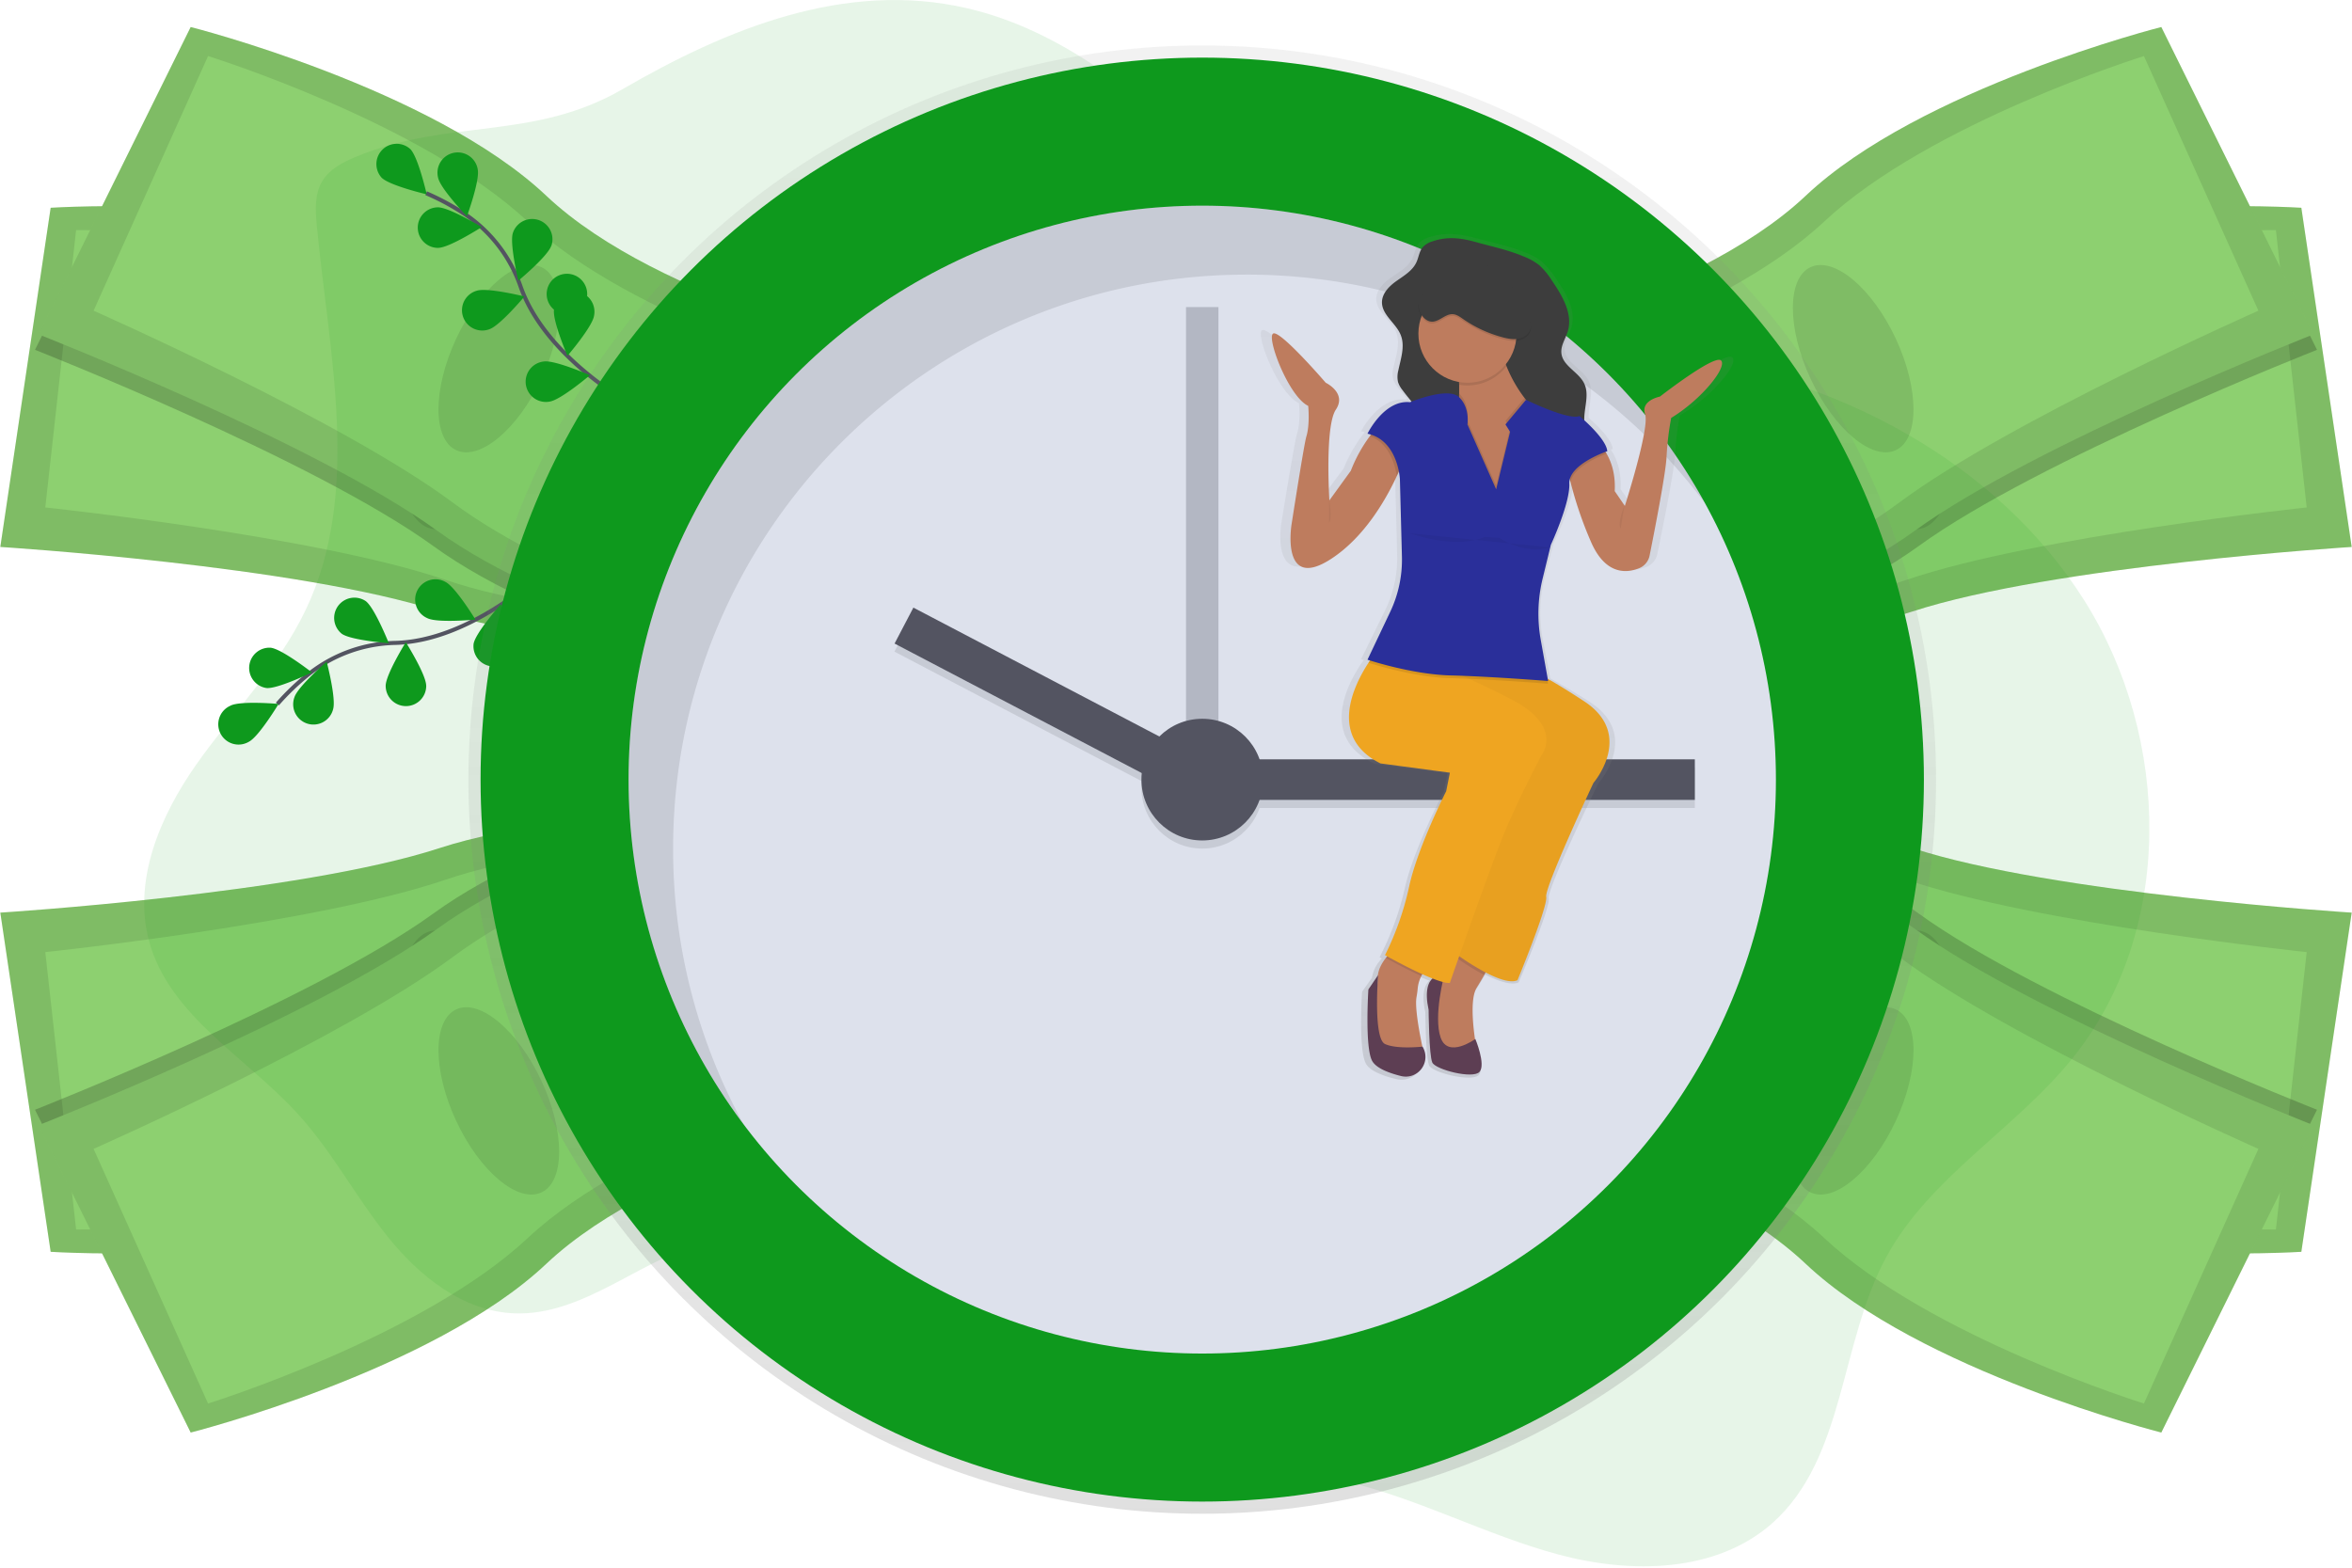 <svg xmlns="http://www.w3.org/2000/svg" width="522" height="348" viewBox="0 0 522 348">
    <defs>
        <linearGradient id="a" x1="50%" x2="50%" y1="100%" y2="0%">
            <stop offset="0%" stop-color="gray" stop-opacity=".25"/>
            <stop offset="54%" stop-color="gray" stop-opacity=".12"/>
            <stop offset="100%" stop-color="gray" stop-opacity=".1"/>
        </linearGradient>
        <linearGradient id="b" x1="49.984%" x2="49.984%" y1="100.006%" y2="0%">
            <stop offset="0%" stop-color="gray" stop-opacity=".25"/>
            <stop offset="54%" stop-color="gray" stop-opacity=".12"/>
            <stop offset="100%" stop-color="gray" stop-opacity=".1"/>
        </linearGradient>
    </defs>
    <g fill="none" fill-rule="evenodd">
        <g transform="translate(322 6)">
            <path fill="#8DD070" d="M16.601 60.96s-.388 24.053 3.878 31.967c4.266 7.915 6.094 42.344 6.094 42.344s44.72 4.625 75.884-5.538c31.163-10.163 97.474-14.32 97.474-14.32l-11.175-75.292s-55.205-3.54-86.61 11.434c-31.404 14.973-85.545 9.404-85.545 9.404z"/>
            <path fill="#000" d="M16.601 60.96s-.388 24.053 3.878 31.967c4.266 7.915 6.094 42.344 6.094 42.344s44.72 4.625 75.884-5.538c31.163-10.163 97.474-14.32 97.474-14.32l-11.175-75.292s-55.205-3.54-86.61 11.434c-31.404 14.973-85.545 9.404-85.545 9.404z" opacity=".1"/>
            <path fill="#8DD070" d="M26.499 69.746s-1.4 19.847 2.11 26.188c3.51 6.342 3.674 34.652 3.674 34.652s40.246 1.866 68.875-7.876c28.629-9.742 88.79-16.061 88.79-16.061l-6.837-61.574s-49.779-.513-78.831 13.2c-29.053 13.714-77.781 11.47-77.781 11.47z"/>
            <ellipse cx="101.068" cy="89.205" fill="#000" opacity=".1" rx="10.449" ry="22.403" transform="rotate(-7.1 101.068 89.205)"/>
            <path fill="#000" d="M158.49 3.442s-53.631 13.57-78.922 37.454C54.277 64.781 1.036 76.09 1.036 76.09S8.05 99.1 14.537 105.325c6.488 6.225 18.793 38.437 18.793 38.437s43.98-9.321 70.518-28.562c26.537-19.24 88.385-43.54 88.385-43.54L158.49 3.441z" opacity=".2"/>
            <path fill="#8DD070" d="M.23 72.645s7.011 23.013 13.493 29.238c6.482 6.225 18.792 38.434 18.792 38.434s43.986-9.319 70.527-28.56c26.54-19.24 88.382-43.531 88.382-43.531L157.68 0s-53.628 13.57-78.92 37.454C53.472 61.338.23 72.645.23 72.645z"/>
            <path fill="#000" d="M.23 72.645s7.011 23.013 13.493 29.238c6.482 6.225 18.792 38.434 18.792 38.434s43.986-9.319 70.527-28.56c26.54-19.24 88.382-43.531 88.382-43.531L157.68 0s-53.628 13.57-78.92 37.454C53.472 61.338.23 72.645.23 72.645z" opacity=".1"/>
            <path fill="#8DD070" d="M12.338 77.973s4.762 19.321 10.05 24.278c5.288 4.957 14.127 31.846 14.127 31.846s38.876-10.573 63.133-28.628c24.258-18.055 79.582-42.5 79.582-42.5L153.825 6.445s-47.531 14.78-70.975 36.745C59.407 65.154 12.338 77.973 12.338 77.973z"/>
            <ellipse cx="89.291" cy="73.617" fill="#000" opacity=".1" rx="10.448" ry="22.404" transform="rotate(-24.97 89.291 73.617)"/>
        </g>
        <g transform="matrix(1 0 0 -1 322 318)">
            <path fill="#8DD070" d="M16.601 60.96s-.388 24.053 3.878 31.967c4.266 7.915 6.094 42.344 6.094 42.344s44.72 4.625 75.884-5.538c31.163-10.163 97.474-14.32 97.474-14.32l-11.175-75.292s-55.205-3.54-86.61 11.434c-31.404 14.973-85.545 9.404-85.545 9.404z"/>
            <path fill="#000" d="M16.601 60.96s-.388 24.053 3.878 31.967c4.266 7.915 6.094 42.344 6.094 42.344s44.72 4.625 75.884-5.538c31.163-10.163 97.474-14.32 97.474-14.32l-11.175-75.292s-55.205-3.54-86.61 11.434c-31.404 14.973-85.545 9.404-85.545 9.404z" opacity=".1"/>
            <path fill="#8DD070" d="M26.499 69.746s-1.4 19.847 2.11 26.188c3.51 6.342 3.674 34.652 3.674 34.652s40.246 1.866 68.875-7.876c28.629-9.742 88.79-16.061 88.79-16.061l-6.837-61.574s-49.779-.513-78.831 13.2c-29.053 13.714-77.781 11.47-77.781 11.47z"/>
            <ellipse cx="101.068" cy="89.205" fill="#000" opacity=".1" rx="10.449" ry="22.403" transform="rotate(-7.1 101.068 89.205)"/>
            <path fill="#000" d="M158.49 3.442s-53.631 13.57-78.922 37.454C54.277 64.781 1.036 76.09 1.036 76.09S8.05 99.1 14.537 105.325c6.488 6.225 18.793 38.437 18.793 38.437s43.98-9.321 70.518-28.562c26.537-19.24 88.385-43.54 88.385-43.54L158.49 3.441z" opacity=".2"/>
            <path fill="#8DD070" d="M.23 72.645s7.011 23.013 13.493 29.238c6.482 6.225 18.792 38.434 18.792 38.434s43.986-9.319 70.527-28.56c26.54-19.24 88.382-43.531 88.382-43.531L157.68 0s-53.628 13.57-78.92 37.454C53.472 61.338.23 72.645.23 72.645z"/>
            <path fill="#000" d="M.23 72.645s7.011 23.013 13.493 29.238c6.482 6.225 18.792 38.434 18.792 38.434s43.986-9.319 70.527-28.56c26.54-19.24 88.382-43.531 88.382-43.531L157.68 0s-53.628 13.57-78.92 37.454C53.472 61.338.23 72.645.23 72.645z" opacity=".1"/>
            <path fill="#8DD070" d="M12.338 77.973s4.762 19.321 10.05 24.278c5.288 4.957 14.127 31.846 14.127 31.846s38.876-10.573 63.133-28.628c24.258-18.055 79.582-42.5 79.582-42.5L153.825 6.445s-47.531 14.78-70.975 36.745C59.407 65.154 12.338 77.973 12.338 77.973z"/>
            <ellipse cx="89.291" cy="73.617" fill="#000" opacity=".1" rx="10.448" ry="22.404" transform="rotate(-24.97 89.291 73.617)"/>
        </g>
        <g transform="matrix(-1 0 0 1 200 6)">
            <path fill="#8DD070" d="M16.601 60.96s-.388 24.053 3.878 31.967c4.266 7.915 6.094 42.344 6.094 42.344s44.72 4.625 75.884-5.538c31.163-10.163 97.474-14.32 97.474-14.32l-11.175-75.292s-55.205-3.54-86.61 11.434c-31.404 14.973-85.545 9.404-85.545 9.404z"/>
            <path fill="#000" d="M16.601 60.96s-.388 24.053 3.878 31.967c4.266 7.915 6.094 42.344 6.094 42.344s44.72 4.625 75.884-5.538c31.163-10.163 97.474-14.32 97.474-14.32l-11.175-75.292s-55.205-3.54-86.61 11.434c-31.404 14.973-85.545 9.404-85.545 9.404z" opacity=".1"/>
            <path fill="#8DD070" d="M26.499 69.746s-1.4 19.847 2.11 26.188c3.51 6.342 3.674 34.652 3.674 34.652s40.246 1.866 68.875-7.876c28.629-9.742 88.79-16.061 88.79-16.061l-6.837-61.574s-49.779-.513-78.831 13.2c-29.053 13.714-77.781 11.47-77.781 11.47z"/>
            <ellipse cx="101.068" cy="89.205" fill="#000" opacity=".1" rx="10.449" ry="22.403" transform="rotate(-7.1 101.068 89.205)"/>
            <path fill="#000" d="M158.49 3.442s-53.631 13.57-78.922 37.454C54.277 64.781 1.036 76.09 1.036 76.09S8.05 99.1 14.537 105.325c6.488 6.225 18.793 38.437 18.793 38.437s43.98-9.321 70.518-28.562c26.537-19.24 88.385-43.54 88.385-43.54L158.49 3.441z" opacity=".2"/>
            <path fill="#8DD070" d="M.23 72.645s7.011 23.013 13.493 29.238c6.482 6.225 18.792 38.434 18.792 38.434s43.986-9.319 70.527-28.56c26.54-19.24 88.382-43.531 88.382-43.531L157.68 0s-53.628 13.57-78.92 37.454C53.472 61.338.23 72.645.23 72.645z"/>
            <path fill="#000" d="M.23 72.645s7.011 23.013 13.493 29.238c6.482 6.225 18.792 38.434 18.792 38.434s43.986-9.319 70.527-28.56c26.54-19.24 88.382-43.531 88.382-43.531L157.68 0s-53.628 13.57-78.92 37.454C53.472 61.338.23 72.645.23 72.645z" opacity=".1"/>
            <path fill="#8DD070" d="M12.338 77.973s4.762 19.321 10.05 24.278c5.288 4.957 14.127 31.846 14.127 31.846s38.876-10.573 63.133-28.628c24.258-18.055 79.582-42.5 79.582-42.5L153.825 6.445s-47.531 14.78-70.975 36.745C59.407 65.154 12.338 77.973 12.338 77.973z"/>
            <ellipse cx="89.291" cy="73.617" fill="#000" opacity=".1" rx="10.448" ry="22.404" transform="rotate(-24.97 89.291 73.617)"/>
        </g>
        <g transform="rotate(180 100 159)">
            <path fill="#8DD070" d="M16.601 60.96s-.388 24.053 3.878 31.967c4.266 7.915 6.094 42.344 6.094 42.344s44.72 4.625 75.884-5.538c31.163-10.163 97.474-14.32 97.474-14.32l-11.175-75.292s-55.205-3.54-86.61 11.434c-31.404 14.973-85.545 9.404-85.545 9.404z"/>
            <path fill="#000" d="M16.601 60.96s-.388 24.053 3.878 31.967c4.266 7.915 6.094 42.344 6.094 42.344s44.72 4.625 75.884-5.538c31.163-10.163 97.474-14.32 97.474-14.32l-11.175-75.292s-55.205-3.54-86.61 11.434c-31.404 14.973-85.545 9.404-85.545 9.404z" opacity=".1"/>
            <path fill="#8DD070" d="M26.499 69.746s-1.4 19.847 2.11 26.188c3.51 6.342 3.674 34.652 3.674 34.652s40.246 1.866 68.875-7.876c28.629-9.742 88.79-16.061 88.79-16.061l-6.837-61.574s-49.779-.513-78.831 13.2c-29.053 13.714-77.781 11.47-77.781 11.47z"/>
            <ellipse cx="101.068" cy="89.205" fill="#000" opacity=".1" rx="10.449" ry="22.403" transform="rotate(-7.1 101.068 89.205)"/>
            <path fill="#000" d="M158.49 3.442s-53.631 13.57-78.922 37.454C54.277 64.781 1.036 76.09 1.036 76.09S8.05 99.1 14.537 105.325c6.488 6.225 18.793 38.437 18.793 38.437s43.98-9.321 70.518-28.562c26.537-19.24 88.385-43.54 88.385-43.54L158.49 3.441z" opacity=".2"/>
            <path fill="#8DD070" d="M.23 72.645s7.011 23.013 13.493 29.238c6.482 6.225 18.792 38.434 18.792 38.434s43.986-9.319 70.527-28.56c26.54-19.24 88.382-43.531 88.382-43.531L157.68 0s-53.628 13.57-78.92 37.454C53.472 61.338.23 72.645.23 72.645z"/>
            <path fill="#000" d="M.23 72.645s7.011 23.013 13.493 29.238c6.482 6.225 18.792 38.434 18.792 38.434s43.986-9.319 70.527-28.56c26.54-19.24 88.382-43.531 88.382-43.531L157.68 0s-53.628 13.57-78.92 37.454C53.472 61.338.23 72.645.23 72.645z" opacity=".1"/>
            <path fill="#8DD070" d="M12.338 77.973s4.762 19.321 10.05 24.278c5.288 4.957 14.127 31.846 14.127 31.846s38.876-10.573 63.133-28.628c24.258-18.055 79.582-42.5 79.582-42.5L153.825 6.445s-47.531 14.78-70.975 36.745C59.407 65.154 12.338 77.973 12.338 77.973z"/>
            <ellipse cx="89.291" cy="73.617" fill="#000" opacity=".1" rx="10.448" ry="22.404" transform="rotate(-24.97 89.291 73.617)"/>
        </g>
        <g transform="translate(32)">
            <path fill="#0E991D" d="M46.97 34.814c-2.906 1.206-5.89 2.755-7.486 5.47-1.692 2.867-1.49 6.428-1.175 9.746 2.745 28.776 9.975 59.38-2.51 85.447-6.06 12.646-16.197 22.78-24.259 34.264-8.062 11.485-14.15 25.823-10.406 39.334 4.57 16.508 21.631 25.66 33.13 38.365 7.528 8.306 12.805 18.4 19.828 27.138 7.023 8.738 16.646 16.436 27.858 16.95 16.124.742 29.244-13.191 45.053-16.419 16.197-3.304 32.506 5.105 45.639 15.172 13.132 10.066 25.077 22.262 40.378 28.546 16.899 6.947 35.948 5.884 53.737 10.058 16.196 3.804 31.106 11.894 47.186 16.207 16.08 4.313 34.926 4.051 47.384-6.965 16.237-14.406 14.959-40.067 25.33-59.124 9.632-17.706 28.487-28.276 41.179-43.93 22.837-28.173 22.09-71.234 2.7-101.874-19.392-30.64-54.516-49.193-90.431-54.023-16.197-2.175-32.875-1.878-48.446-6.825-41.679-13.236-66.482-60.66-109.034-70.528-27.048-6.262-53.354 4.583-76.394 17.932-19.998 11.588-38.449 6.42-59.261 15.059z" opacity=".1"/>
            <path stroke="#535461" stroke-width=".9" d="M87.587 127.779s-15.355 14.5-31.835 14.933a31.97 31.97 0 0 0-19.062 6.784 53.81 53.81 0 0 0-7.127 6.784"/>
            <path fill="#0E991D" d="M19.17 156.636c2.214-1.125 10.663-.378 10.663-.378s-4.382 7.27-6.595 8.396a4.497 4.497 0 0 1-4.673-.05 4.503 4.503 0 0 1 .623-7.968h-.018zM28.065 143.783c2.47.261 9.156 5.483 9.156 5.483s-7.649 3.719-10.096 3.462a4.501 4.501 0 0 1-3.803-4.922 4.5 4.5 0 0 1 4.743-4.023zM49.156 133.424c1.998 1.472 5.138 9.36 5.138 9.36s-8.462-.644-10.46-2.112a4.504 4.504 0 0 1-.798-6.167 4.497 4.497 0 0 1 6.12-1.081zM66.878 129.188c2.218 1.112 6.645 8.355 6.645 8.355s-8.449.797-10.667-.315a4.502 4.502 0 1 1 4.022-8.04zM41.922 157.464c.738-2.372-1.422-10.584-1.422-10.584s-6.424 5.547-7.162 7.92a4.504 4.504 0 0 0 .877 4.54 4.497 4.497 0 0 0 7.707-1.876zM62.586 152.229c0-2.485-4.521-9.67-4.521-9.67s-4.472 7.203-4.468 9.697a4.5 4.5 0 0 0 4.513 4.488 4.5 4.5 0 0 0 4.485-4.515h-.009zM81.972 144.413c.414-2.449-2.825-10.296-2.825-10.296s-5.628 6.357-6.038 8.806a4.5 4.5 0 0 0 8.863 1.495v-.005z"/>
            <path stroke="#535461" stroke-width=".9" d="M107.54 89.377S89.045 79.212 83.547 63.639a32.002 32.002 0 0 0-12.314-16.067 53.784 53.784 0 0 0-8.656-4.682"/>
            <path fill="#0E991D" d="M59.068 33.098c1.75 1.76 3.635 10.04 3.635 10.04s-8.26-1.936-10.01-3.701a4.504 4.504 0 0 1 .172-6.206 4.497 4.497 0 0 1 6.203-.133zM74.027 37.614c.513 2.43-2.398 10.404-2.398 10.404s-5.88-6.118-6.393-8.554a4.504 4.504 0 0 1 1.3-4.432 4.497 4.497 0 0 1 7.496 2.577l-.005.005zM90.359 54.537c-.783 2.354-7.32 7.77-7.32 7.77s-1.989-8.252-1.206-10.611a4.503 4.503 0 1 1 8.548 2.84h-.022zM99.843 70.09c-.374 2.454-5.903 8.897-5.903 8.897s-3.356-7.798-2.983-10.251a4.497 4.497 0 1 1 7.341-3.01 4.504 4.504 0 0 1 1.545 4.36v.005zM65.272 55.018c2.483-.027 9.628-4.61 9.628-4.61s-7.248-4.412-9.731-4.385a4.5 4.5 0 0 0-4.448 4.554 4.5 4.5 0 0 0 4.551 4.45v-.009zM76.592 73.089c2.357-.77 7.805-7.28 7.805-7.28s-8.237-2.039-10.595-1.27a4.5 4.5 0 0 0-1.73 7.717 4.497 4.497 0 0 0 4.52.838v-.005zM89.999 89.143c2.456-.36 8.926-5.853 8.926-5.853s-7.775-3.403-10.226-3.043a4.504 4.504 0 0 0-3.027 7.321 4.497 4.497 0 0 0 4.331 1.58L90 89.142z"/>
            <ellipse cx="234.823" cy="173.059" fill="url(#a)" rx="162.865" ry="162.97"/>
            <ellipse cx="234.823" cy="173.059" fill="#0E991D" rx="160.166" ry="160.269"/>
            <ellipse cx="234.823" cy="173.059" fill="#DDE1EC" rx="127.323" ry="127.405"/>
            <path fill="#535461" d="M231.223 68.164h7.198v112.549h-7.198z" opacity=".3"/>
            <g fill="#000" opacity=".1" transform="translate(166.464 136.409)">
                <path d="M76.007 33.949h101.678v9.004H76.007zM.046 8.24L4.221.262l63.977 33.525-4.175 7.976z"/>
                <ellipse cx="68.358" cy="38.451" rx="13.497" ry="13.506"/>
            </g>
            <path fill="#535461" d="M242.471 168.557h101.678v9.004H242.471zM170.715 134.881l63.977 33.525-4.175 7.977-63.977-33.525z"/>
            <ellipse cx="234.823" cy="173.059" fill="#535461" rx="13.497" ry="13.506"/>
            <path fill="#000" d="M117.389 188.366c0-70.366 57.003-127.405 127.323-127.405a127.097 127.097 0 0 1 101.75 50.8c-21.668-39.401-63.509-66.107-111.648-66.107-70.32 0-127.323 57.04-127.323 127.405a126.893 126.893 0 0 0 25.586 76.605 126.889 126.889 0 0 1-15.688-61.298z" opacity=".1"/>
            <path fill="url(#b)" d="M352.464 79.338c-1.512-1.454-14.235 8.103-14.235 8.103s-4.531.829-3.451 3.94c1.08 3.11-4.747 20.533-4.747 20.533l-2.37-3.318c.229-3.894-.842-6.654-1.886-8.374a10.36 10.36 0 0 0-.256-.4l.414-.145c-.158-2.124-3.555-5.361-5.359-6.946v-.684c.113-2.54 1.13-5.218 0-7.519-1.277-2.624-5.016-3.943-5.331-6.825-.189-1.72.972-3.272 1.485-4.93 1.223-3.96-1.319-8.004-3.748-11.416a15.965 15.965 0 0 0-2.974-3.43 14.43 14.43 0 0 0-3.572-1.91c-3.559-1.44-7.199-2.165-10.87-3.15-3.523-.937-6.77-1.383-10.348-.208a5.088 5.088 0 0 0-2.25 1.292c-.85.955-.962 2.314-1.52 3.453-.9 1.833-2.839 2.927-4.553 4.102-1.714 1.175-3.433 2.786-3.442 4.812 0 2.877 3.285 4.687 4.383 7.365 1.025 2.494 0 5.272-.572 7.901a5.311 5.311 0 0 0-.067 2.607 5.601 5.601 0 0 0 1.007 1.756c.68.9 1.409 1.737 2.133 2.593l-.333.13c-6.038-.621-9.92 7.05-9.92 7.05.279.059.544.126.805.203l-.256.333a32.757 32.757 0 0 0-4.432 7.757l-4.949 6.636s-1.08-16.594 1.512-20.327c2.591-3.732-2.371-6.014-2.371-6.014s-10.798-12.03-12.296-10.994c-1.498 1.036 3.667 14.105 8.197 16.18 0 0 .45 4.146-.45 6.843-.544 1.706-3.45 19.705-3.45 19.705s-2.587 15.14 9.276 7.653c7.707-4.853 12.688-13.208 15.225-18.458.177-.369.344-.721.5-1.058.117.557.197 1.121.238 1.689l.45 17.346a26.342 26.342 0 0 1-2.726 12.389l-5.287 10.728.59.18-.356.513c-3.482 5.128-9.403 16.658 2.785 22.533l16.197 2.075-.864 4.146s-6.686 12.65-8.63 21.362a64.04 64.04 0 0 1-5.61 15.347l.5.266c-.104.117-.212.238-.315.364a7.826 7.826 0 0 0-1.872 3.926l-2.195 3.115s-.864 12.858.863 15.973c.945 1.702 4.081 2.782 6.749 3.413 3.96.94 7.153-3.152 5.052-6.524l-.027-.045h-.04c-.45-2.093-1.827-8.59-1.377-11.056.126-.703.243-1.4.302-2.112.108-.934.392-1.84.836-2.67.072-.139.149-.274.225-.41l.234.1c.725.31 1.44.603 2.12.86-1.053.959-1.8 2.944-.9 7.027 0 0 .085 10.215.863 11.822.779 1.608 9.489 3.733 11 2.076 1.512-1.657-.971-7.365-.971-7.365l-.077.054c-.5-3.31-1.115-9.234.4-11.566a69.78 69.78 0 0 0 1.737-2.823l.329-.562c2.816 1.404 5.795 2.462 7.423 1.728 0 0 7.118-16.594 6.686-18.665-.432-2.07 11-25.512 11-25.512s9.704-10.805-2.155-18.25c-3.766-2.373-6.51-3.967-8.503-5.043l-1.67-8.734a31.948 31.948 0 0 1 .45-13.803l1.8-6.87.149-.585s4.53-9.333 4.314-13.69a3.153 3.153 0 0 1 .113-1.004c.05.207.103.423.162.648a83.718 83.718 0 0 0 4.688 13.218c3.441 7.77 8.548 7.153 11.346 6.05a3.875 3.875 0 0 0 2.39-2.8c1.007-4.835 3.774-18.381 3.95-22.123a62.971 62.971 0 0 1 1.079-8.71c7.1-4.156 13.137-11.413 11.626-12.867z"/>
            <path fill="#BE7C5E" d="M299.65 212.244s-.95 1.904-2.25 4.191a76.8 76.8 0 0 1-1.656 2.8c-2.056 3.291 0 13.776 0 13.776l-4.499.617-4.499-2.25-.823-7.609v-5.564l5.129-5.74 2.25-2.485 6.347 2.264z"/>
            <path fill="#000" d="M299.65 212.244s-.95 1.904-2.25 4.191a55.714 55.714 0 0 1-5.75-3.538l-.396-.28-.211-.152 2.25-2.485 6.356 2.264z" opacity=".1"/>
            <path fill="#EFA521" d="M321.645 173.788s-10.892 23.235-10.478 25.292c.414 2.058-6.37 18.508-6.37 18.508-1.548.73-4.392-.32-7.073-1.71a55.435 55.435 0 0 1-5.849-3.603l-.396-.279-.238-.17 17.879-49.558-15.819-11.61-1.17-.86-7.072-5.223 21.595 3.908s.752-.095 4.724 2.13c1.908 1.066 4.558 2.665 8.22 5.069 11.288 7.414 2.047 18.106 2.047 18.106z"/>
            <path fill="#000" d="M321.645 173.788s-10.892 23.235-10.478 25.292c.414 2.058-6.37 18.508-6.37 18.508-1.548.73-4.392-.32-7.073-1.71a55.435 55.435 0 0 1-5.849-3.603l-.396-.279-.238-.17 17.879-49.558-15.819-11.61-1.17-.86-7.072-5.223 21.595 3.908s.752-.095 4.724 2.13c1.908 1.066 4.558 2.665 8.22 5.069 11.288 7.414 2.047 18.106 2.047 18.106z" opacity=".03"/>
            <path fill="#5D3E53" d="M288.555 216.354s-5.345-.824-3.492 7.816c0 0 .081 10.129.824 11.705.742 1.575 9.043 3.7 10.478 2.057 1.435-1.643-.927-7.298-.927-7.298s-6.06 4.421-7.707-.31c-1.646-4.732.824-13.97.824-13.97z"/>
            <path fill="#BE7C5E" d="M284.852 214.711a6.483 6.483 0 0 0-1.4 1.945 7.62 7.62 0 0 0-.796 2.647c-.054.702-.166 1.4-.283 2.093-.513 2.931 1.453 11.615 1.453 11.615l-7.81 1.234-2.875-3.084-.616-6.784a24.6 24.6 0 0 0 1.232-7.203c0-1.77.9-3.35 1.8-4.502.61-.77 1.31-1.463 2.083-2.067 0 0 8.859 2.665 7.212 4.106z"/>
            <path fill="#000" d="M284.852 214.711a6.483 6.483 0 0 0-1.4 1.945c-3.198-1.445-6.559-3.269-7.783-3.944l-.094-.05c.61-.768 1.31-1.462 2.083-2.066 0 0 8.84 2.674 7.194 4.115z" opacity=".1"/>
            <path fill="#EFA521" d="M310.132 167.62s-5.133 9.666-8.427 17.684c-2.16 5.268-6.622 17.81-9.448 25.796l-.413 1.18c-1.242 3.534-2.07 5.925-2.07 5.925a5.35 5.35 0 0 1-1.615-.239 18.26 18.26 0 0 1-1.61-.522l-.653-.248a39.01 39.01 0 0 1-2.02-.85c-3.267-1.46-6.749-3.36-8.013-4.052l-.477-.266a65.072 65.072 0 0 0 5.358-15.23c1.85-8.635 8.22-21.16 8.22-21.16l.823-4.114-15.413-2.057c-11.612-5.808-5.97-17.256-2.655-22.34a30.01 30.01 0 0 1 1.831-2.552l12.332 2.701s1.944.622 6.263 2.535l1.984.9a243.33 243.33 0 0 1 8.998 4.38c12.138 6.141 7.005 12.53 7.005 12.53z"/>
            <path fill="#5D3E53" d="M283.75 232.395a4.37 4.37 0 0 1-.254 4.838 4.363 4.363 0 0 1-4.56 1.626c-2.524-.625-5.516-1.697-6.416-3.385-1.642-3.084-.823-15.833-.823-15.833l2.16-3.188s-1.13 14.087 1.543 15.307c2.672 1.22 8.323.572 8.323.572l.027.063z"/>
            <path fill="#3D3D3D" d="M285.936 53.573a4.804 4.804 0 0 0-2.16 1.283c-.81.946-.9 2.296-1.448 3.426-.855 1.8-2.7 2.904-4.337 4.052-1.638 1.148-3.27 2.764-3.28 4.772 0 2.854 3.15 4.646 4.175 7.298.977 2.476 0 5.226-.544 7.833a5.473 5.473 0 0 0-.063 2.584c.215.634.54 1.224.963 1.742 1.984 2.701 4.45 5.097 5.776 8.171 1.008 2.337 1.287 4.916 1.553 7.451.382 3.647.764 7.36.072 10.962a1.108 1.108 0 0 0 0 .662c.118.207.304.366.526.45a10.791 10.791 0 0 0 14.617-5.402c.9-2.04 1.247-4.502 3.028-5.826.208-.172.458-.285.725-.328.42.011.827.148 1.17.391 2.312 1.252 5.115 1.288 7.693.775 1.556-.31 3.149-.865 4.18-2.08 2.028-2.413.9-6.02 1.034-9.166.108-2.517 1.075-5.173 0-7.45-1.215-2.603-4.782-3.908-5.08-6.754-.18-1.701.927-3.246 1.418-4.884 1.165-3.93-1.255-7.937-3.568-11.318a15.669 15.669 0 0 0-2.83-3.4 13.58 13.58 0 0 0-3.401-1.89c-3.388-1.427-6.843-2.147-10.348-3.12-3.356-.959-6.447-1.404-9.87-.234z"/>
            <path fill="#BE7C5E" d="M303.145 112.305h-11.922v-19.33c.354-1.858.561-3.74.62-5.628V85.41c-.112-2.305-.589-4.606-1.84-6.01-3.288-3.7 10.686-3.084 10.686-3.084a34.82 34.82 0 0 0 1.664 4.979 30.28 30.28 0 0 0 4.004 7.055 16.316 16.316 0 0 0 5.43 4.623c8.207 4.115-8.642 19.331-8.642 19.331z"/>
            <path fill="#000" d="M302.34 81.296a10.907 10.907 0 0 1-10.51 4.115c-.112-2.305-.59-4.606-1.84-6.01-3.289-3.7 10.685-3.084 10.685-3.084a34.82 34.82 0 0 0 1.665 4.979z" opacity=".1"/>
            <ellipse cx="293.688" cy="74.061" fill="#BE7C5E" rx="10.892" ry="10.899"/>
            <path fill="#BE7C5E" d="M338.899 92.771a64.827 64.827 0 0 0-1.026 8.635c-.166 3.705-2.803 17.14-3.766 21.934a3.804 3.804 0 0 1-2.276 2.777c-2.672 1.094-7.531 1.707-10.798-5.996a85.286 85.286 0 0 1-4.467-13.1 35.428 35.428 0 0 1-.9-4.584l7.198-3.908a8.873 8.873 0 0 1 1.701 2.184c.994 1.706 2.016 4.443 1.8 8.301l2.25 3.291s5.546-17.274 4.498-20.357c-1.048-3.084 3.289-3.908 3.289-3.908s12.125-9.454 13.565-8.018c1.44 1.436-4.288 8.635-11.068 12.75zM279.921 100.997a48.639 48.639 0 0 1-1.935 4.727c-2.42 5.208-7.162 13.505-14.504 18.304-11.302 7.402-8.837-7.608-8.837-7.608s2.767-17.846 3.29-19.534c.823-2.674.409-6.784.409-6.784-4.315-2.058-9.246-15.01-7.81-16.04 1.435-1.032 11.697 10.899 11.697 10.899s4.728 2.25 2.25 5.965c-2.48 3.714-1.44 20.15-1.44 20.15l4.755-6.568a32.826 32.826 0 0 1 4.225-7.69c.9-1.228 1.53-1.971 1.53-1.971l6.37 6.15z"/>
            <path fill="#000" d="M324.57 100.713c-1.512.558-7.365 2.922-8.013 6.303a35.428 35.428 0 0 1-.9-4.583l7.198-3.908a8.872 8.872 0 0 1 1.714 2.188zM279.921 100.997a48.639 48.639 0 0 1-1.935 4.727c-.278-2.035-1.426-7.24-5.965-8.919.9-1.229 1.53-1.972 1.53-1.972l6.37 6.164zM303.145 112.305h-11.922v-19.33c.354-1.858.561-3.74.62-5.628 2.452 2.368 1.845 6.037 1.845 6.037l6.37 14.406 3.087-12.736-1.026-1.643 4.23-5.033a16.316 16.316 0 0 0 5.43 4.623c8.215 4.088-8.634 19.304-8.634 19.304zM311.567 151.778s-9.34-.742-17.442-1.094l-.815-.036c-1.152-.045-2.25-.08-3.325-.108-7.864-.189-16.759-2.94-18.27-3.421a30.01 30.01 0 0 1 1.835-2.544l12.332 2.701s1.944.622 6.263 2.535l-7.086-5.236 21.595 3.908s.752-.095 4.724 2.13l.19 1.165z" opacity=".1"/>
            <path fill="#2A2F9A" d="M303.145 95.855l-1.026-1.643 4.562-5.46s9.408 4.614 11.873 3.6c0 0 5.962 4.953 6.164 7.816 0 0-8.63 2.877-8.427 7.203.203 4.327-4.094 13.57-4.094 13.57l-1.8 7.391a32.925 32.925 0 0 0-.45 13.686l1.643 9.153s-12.948-1.027-21.596-1.234c-8.647-.207-18.495-3.493-18.495-3.493l5.043-10.62a27.026 27.026 0 0 0 2.6-12.282l-.45-17.193s-.409-8.634-7.198-10.075c0 0 3.699-7.608 9.448-6.992 0 0 8.378-3.498 10.866-1.134 2.487 2.364 1.876 6.069 1.876 6.069l6.37 14.406 3.091-12.768z"/>
            <path fill="#000" d="M285.828 71.815c1.651 0 2.947-1.751 4.598-1.661.855.045 1.588.59 2.295 1.08 2.669 1.85 5.639 3.22 8.777 4.052 1.22.324 2.51.567 3.735.27 1.223-.297 2.37-1.26 2.51-2.517a4.293 4.293 0 0 0-.216-1.634 20.199 20.199 0 0 0-8.791-11.61c-1.71-1.05-3.797-1.85-5.691-1.193-1.71.59-2.812 2.192-4.05 3.511a15.389 15.389 0 0 1-3.149 2.557c-.9.545-2.25.9-2.767 1.9-.976 1.864.558 5.227 2.75 5.245z" opacity=".1"/>
            <path fill="#3D3D3D" d="M285.828 71.405c1.651 0 2.947-1.751 4.598-1.66.855.044 1.588.589 2.295 1.08 2.669 1.849 5.639 3.22 8.777 4.051 1.22.324 2.51.568 3.735.27 1.223-.297 2.37-1.26 2.51-2.516a4.293 4.293 0 0 0-.216-1.634 20.199 20.199 0 0 0-8.791-11.61c-1.71-1.05-3.797-1.851-5.691-1.194-1.71.59-2.812 2.193-4.05 3.512a15.389 15.389 0 0 1-3.149 2.557c-.9.544-2.25.9-2.767 1.9-.976 1.881.558 5.222 2.75 5.244z"/>
            <path fill="#000" d="M280.848 118.37s10.069 3.7 16.646.823l3.29.207s5.465 3.836 11.247 2.12M328.524 112.202s-1.642 3.908-.823 5.141M262.969 110.968s.823 3.908 0 5.142" opacity=".05"/>
        </g>
    </g>
</svg>
